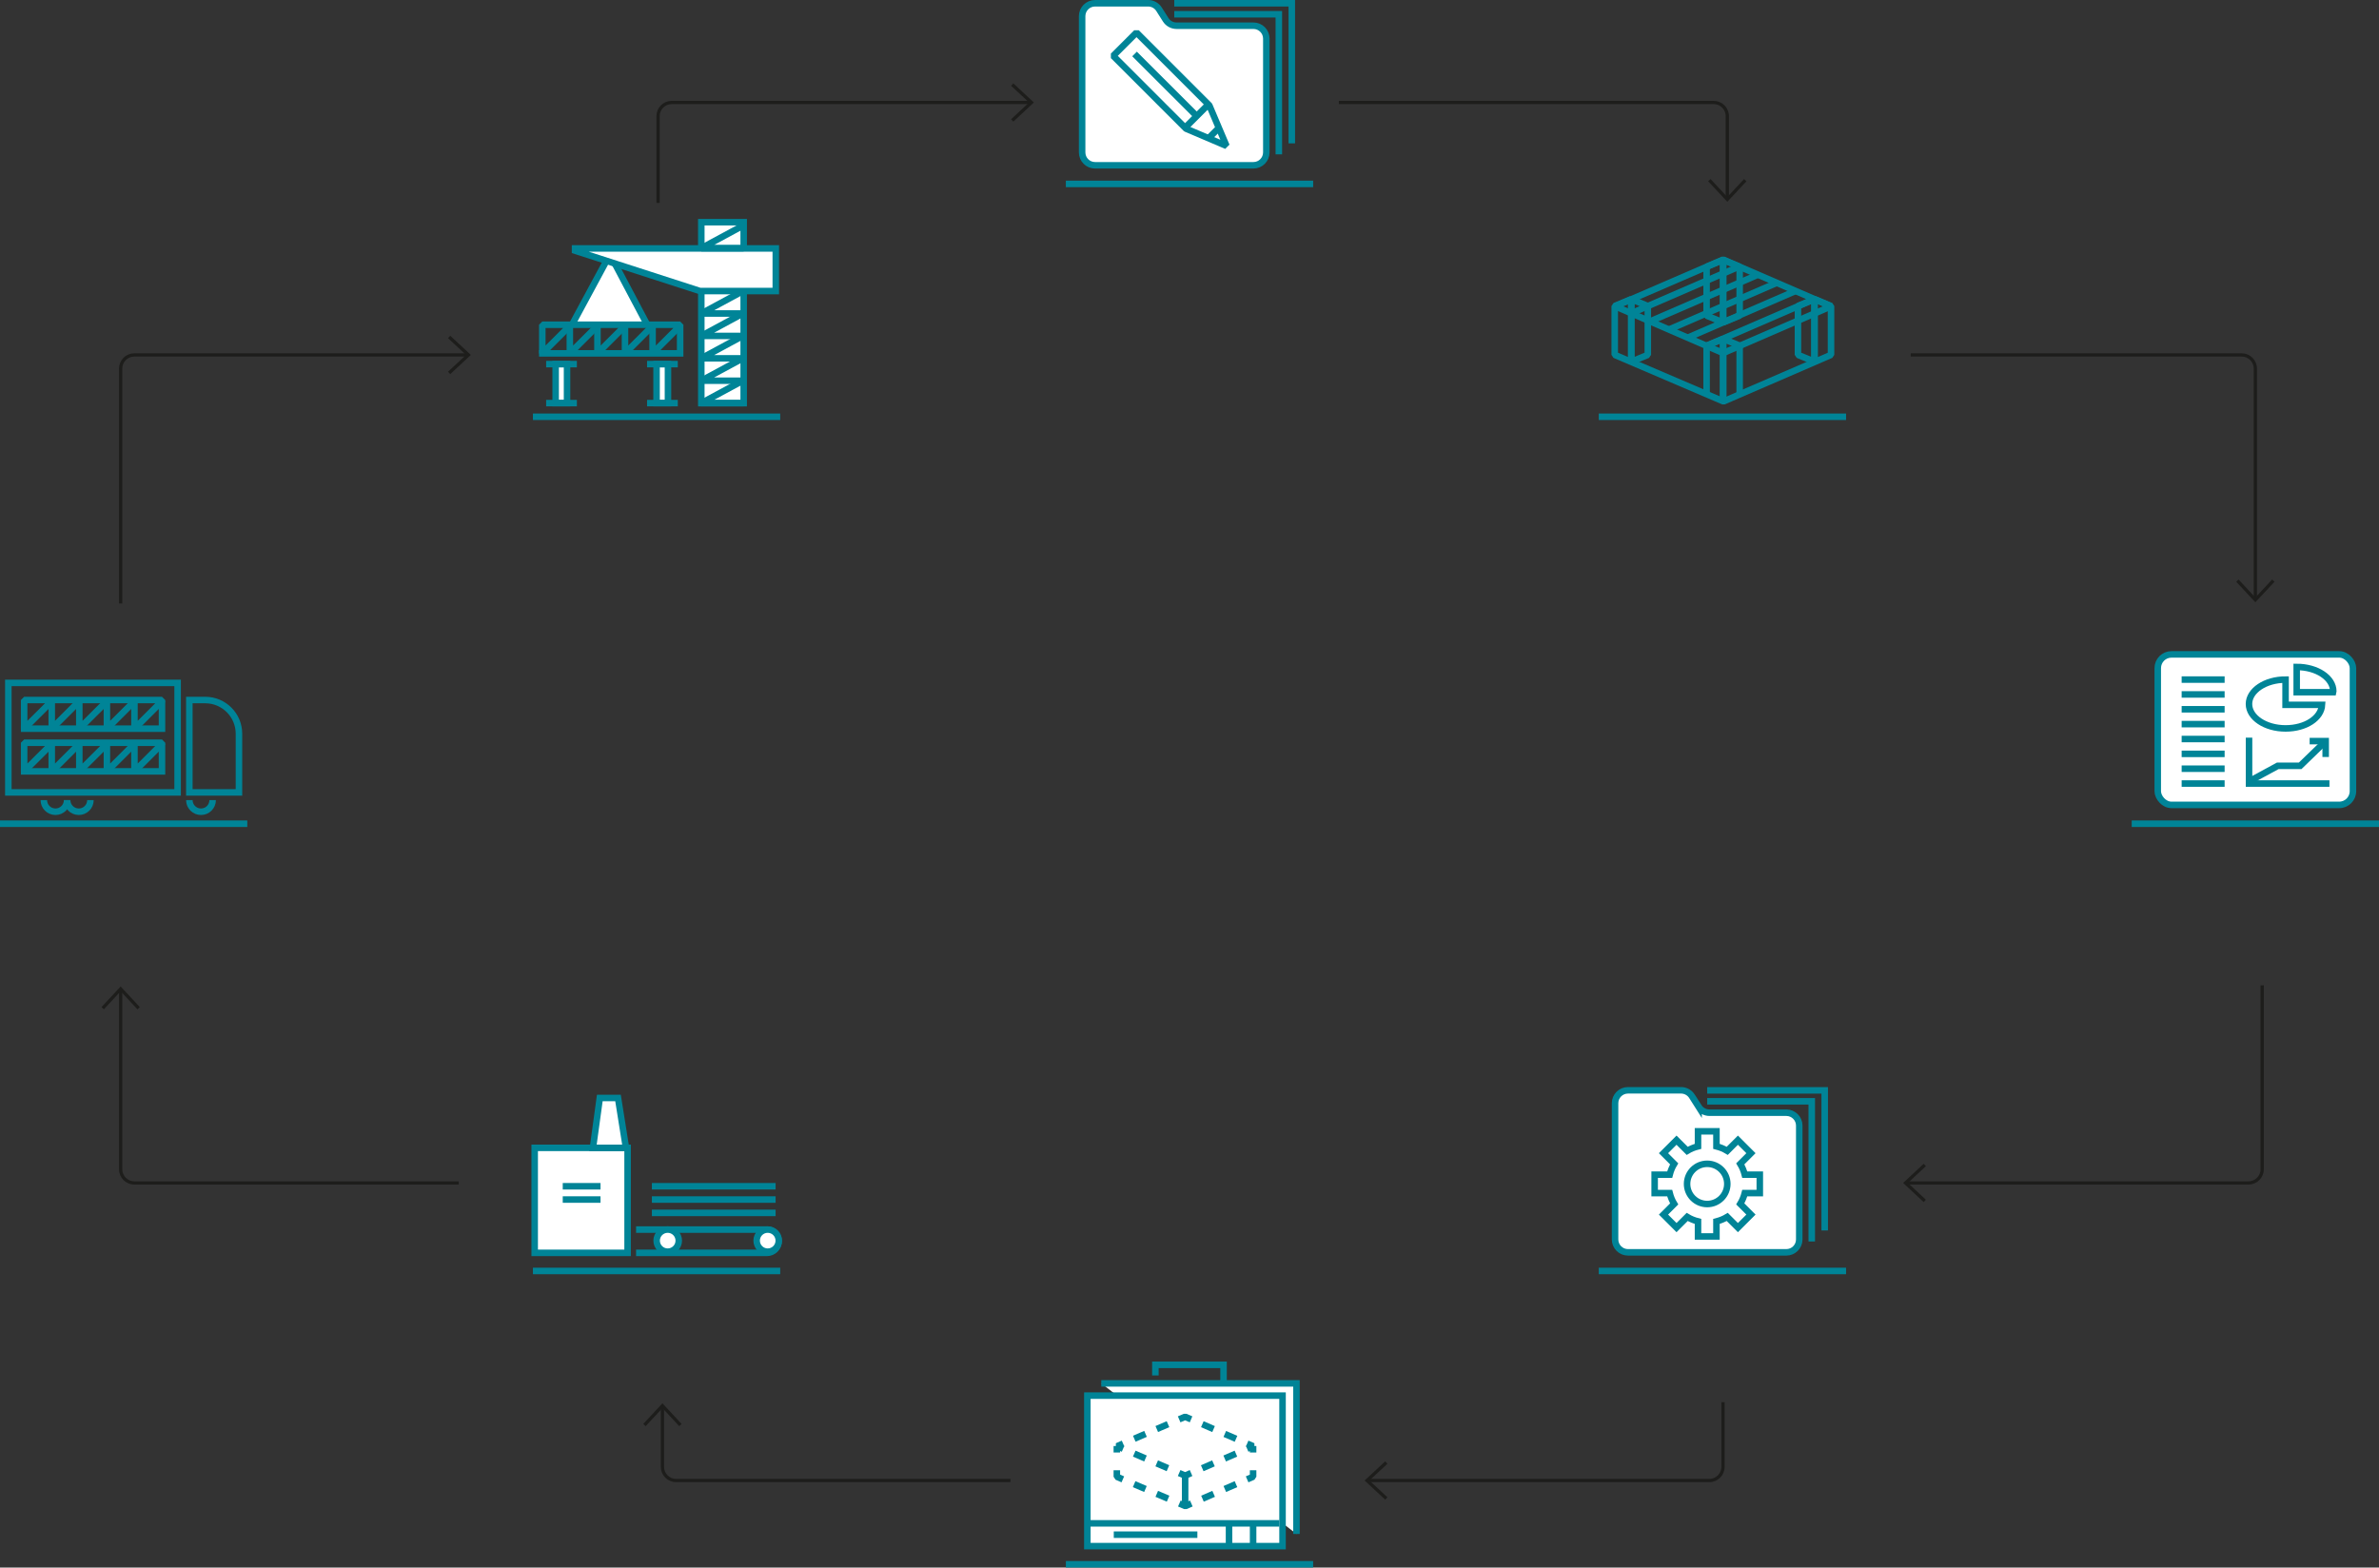 <?xml version="1.0" encoding="UTF-8"?> <svg xmlns="http://www.w3.org/2000/svg" id="_Слой_1" data-name="Слой 1" viewBox="0 0 365.38 240.79"><rect x="0" y="0" width="365.38" height="240.79" fill="#333333" stroke="none"/><defs><style> .cls-1 { fill: #fff; } .cls-1, .cls-2, .cls-3, .cls-4, .cls-5, .cls-6 { stroke: #008497; } .cls-1, .cls-6 { stroke-miterlimit: 10; } .cls-2, .cls-3, .cls-4, .cls-7, .cls-5, .cls-6 { fill: none; } .cls-2, .cls-3, .cls-4, .cls-5 { stroke-linejoin: bevel; } .cls-3 { stroke-dasharray: 0 0 1.88 1.88; } .cls-4 { stroke-dasharray: 0 0 1.89 1.89; } .cls-7 { stroke: #1d1d1b; stroke-width: .5px; } .cls-5 { stroke-dasharray: 0 0 1.87 1.87; } </style></defs><g><g><rect class="cls-6" x="1.28" y="104.9" width="26" height="16.82"></rect><path class="cls-6" d="m29.08,107.53h2.45c2.85,0,5.17,2.32,5.17,5.17v9.02h-7.62v-14.19h0Z"></path><path class="cls-6" d="m10.31,122.9c0,.99-.8,1.79-1.79,1.79s-1.79-.8-1.79-1.79"></path><path class="cls-6" d="m13.89,122.9c0,.99-.8,1.79-1.79,1.79s-1.79-.8-1.79-1.79"></path><path class="cls-6" d="m32.66,122.9c0,.99-.8,1.79-1.79,1.79s-1.79-.8-1.79-1.79"></path></g><line class="cls-6" x1="37.98" y1="126.53" y2="126.53"></line><g><polyline class="cls-6" points="3.21 118.49 24.88 118.49 24.88 114.26"></polyline><polyline class="cls-2" points="7.95 114.26 3.71 118.49 3.71 114.09 24.88 114.09 24.88 114.26 20.65 118.49 20.65 114.09"></polyline><polyline class="cls-2" points="7.95 114.09 7.95 118.49 12.18 114.26"></polyline><polyline class="cls-2" points="12.18 114.09 12.18 118.49 16.42 114.26"></polyline><polyline class="cls-2" points="16.42 114.09 16.42 118.49 20.65 114.26"></polyline></g><g><polyline class="cls-6" points="3.21 111.93 24.88 111.93 24.88 107.7"></polyline><polyline class="cls-2" points="7.95 107.7 3.71 111.93 3.71 107.53 24.88 107.53 24.88 107.7 20.65 111.93 20.65 107.53"></polyline><polyline class="cls-2" points="7.95 107.53 7.95 111.93 12.18 107.7"></polyline><polyline class="cls-2" points="12.18 107.53 12.18 111.93 16.42 107.7"></polyline><polyline class="cls-2" points="16.42 107.53 16.42 111.93 20.65 107.7"></polyline></g></g><g><g><polyline class="cls-1" points="87.85 49.88 93.68 39.07 99.4 49.88"></polyline><rect class="cls-1" x="107.71" y="34.13" width="6.51" height="27.8"></rect><polygon class="cls-1" points="119.15 38.16 88.32 38.16 88.32 38.51 93.2 40.08 107.52 44.71 119.15 44.71 119.15 38.16"></polygon><g><polyline class="cls-2" points="114.08 44.72 107.71 48.16 114.22 48.16"></polyline><polyline class="cls-2" points="114.08 34.68 107.71 38.12 114.22 38.12"></polyline><polyline class="cls-2" points="114.08 48.16 107.71 51.6 114.22 51.6"></polyline><polyline class="cls-2" points="114.08 51.6 107.71 55.04 114.22 55.04"></polyline><polyline class="cls-2" points="114.08 55.04 107.71 58.48 114.22 58.48"></polyline><polyline class="cls-2" points="114.08 58.48 107.71 61.92 114.22 61.92"></polyline></g><line class="cls-6" x1="119.83" y1="64.02" x2="81.85" y2="64.02"></line><g><polyline class="cls-6" points="82.79 54.28 104.46 54.28 104.46 50.05"></polyline><polyline class="cls-2" points="87.52 50.05 83.29 54.28 83.29 49.88 104.46 49.88 104.46 50.05 100.23 54.28 100.23 49.88"></polyline><polyline class="cls-2" points="87.52 49.88 87.52 54.28 91.76 50.05"></polyline><polyline class="cls-2" points="91.76 49.88 91.76 54.28 95.99 50.05"></polyline><polyline class="cls-2" points="95.99 49.88 95.99 54.28 100.23 50.05"></polyline></g><g><rect class="cls-1" x="85.34" y="55.93" width="1.75" height="5.99"></rect><line class="cls-6" x1="83.88" y1="55.93" x2="88.6" y2="55.93"></line><line class="cls-6" x1="83.88" y1="61.92" x2="88.6" y2="61.92"></line></g><g><rect class="cls-1" x="100.84" y="55.93" width="1.75" height="5.99"></rect><line class="cls-6" x1="99.38" y1="55.93" x2="104.1" y2="55.93"></line><line class="cls-6" x1="99.38" y1="61.92" x2="104.1" y2="61.92"></line></g></g><g><line class="cls-6" x1="119.83" y1="195.23" x2="81.85" y2="195.23"></line><path class="cls-6" d="m97.69,188.87h20.11c.99,0,1.79.8,1.79,1.79h0c0,.99-.8,1.79-1.79,1.79h-20.11"></path><circle class="cls-1" cx="117.91" cy="190.57" r="1.7"></circle><circle class="cls-1" cx="102.55" cy="190.57" r="1.7"></circle><rect class="cls-1" x="82.12" y="176.32" width="14.27" height="16.13"></rect><polygon class="cls-1" points="96.14 176.32 91.07 176.32 92.12 168.66 94.92 168.66 96.14 176.32"></polygon><line class="cls-6" x1="86.43" y1="182.22" x2="92.23" y2="182.22"></line><line class="cls-6" x1="86.43" y1="184.26" x2="92.23" y2="184.26"></line><line class="cls-6" x1="100.12" y1="184.26" x2="119.12" y2="184.26"></line><line class="cls-6" x1="100.12" y1="182.22" x2="119.12" y2="182.22"></line><line class="cls-6" x1="100.12" y1="186.31" x2="119.12" y2="186.31"></line></g></g><g><g><g><polyline class="cls-6" points="262.2 167.49 280.25 167.49 280.25 189.01"></polyline><polyline class="cls-6" points="262.2 169.17 278.26 169.17 278.26 190.7"></polyline><path class="cls-1" d="m260.88,170.01l-1.02-1.61c-.36-.57-.99-.92-1.67-.92h-8.16c-1.09,0-1.98.89-1.98,1.98v20.93c0,1.09.89,1.98,1.98,1.98h24.33c1.09,0,1.98-.89,1.98-1.98v-17.49c0-1.09-.89-1.98-1.98-1.98h-11.81c-.68,0-1.31-.35-1.67-.92Z"></path><path class="cls-1" d="m270.28,183.27v-2.83h-2.31c-.15-.59-.38-1.15-.69-1.66l1.64-1.64-2-2-1.64,1.64c-.51-.31-1.07-.54-1.66-.69v-2.31h-2.83v2.31c-.59.15-1.15.38-1.66.69l-1.64-1.64-2,2,1.64,1.64c-.31.51-.54,1.07-.69,1.66h-2.31v2.83h2.31c.15.59.38,1.15.69,1.66l-1.64,1.64,2,2,1.64-1.64c.51.31,1.07.54,1.66.69v2.31h2.83v-2.31c.59-.15,1.15-.38,1.66-.69l1.64,1.64,2-2-1.64-1.64c.31-.51.54-1.07.69-1.66h2.31Z"></path><circle class="cls-1" cx="262.2" cy="181.86" r="3.09"></circle></g><line class="cls-6" x1="283.53" y1="195.23" x2="245.55" y2="195.23"></line></g><g><line class="cls-6" x1="283.53" y1="64.02" x2="245.55" y2="64.02"></line><g><polygon class="cls-2" points="281.22 47.05 264.65 54.23 248.07 47.05 264.65 39.88 281.22 47.05"></polygon><line class="cls-2" x1="250.73" y1="48.04" x2="267.3" y2="40.86"></line><line class="cls-2" x1="262.11" y1="53.12" x2="278.68" y2="45.94"></line><line class="cls-2" x1="256.42" y1="50.58" x2="272.99" y2="43.4"></line><line class="cls-2" x1="259.26" y1="51.85" x2="275.83" y2="44.67"></line><line class="cls-2" x1="253.57" y1="49.31" x2="270.14" y2="42.13"></line><polyline class="cls-2" points="267.19 60.61 267.19 53.1 264.65 52.05 264.65 61.66"></polyline><polyline class="cls-2" points="262.11 60.61 262.11 53.1 264.65 52.05 264.65 61.66"></polyline><polygon class="cls-2" points="278.68 45.95 278.68 55.56 276.14 54.51 276.14 47.01 278.68 45.95"></polygon><polygon class="cls-2" points="250.54 45.95 250.54 55.56 253.08 54.51 253.08 47.01 250.54 45.95"></polygon><polygon class="cls-2" points="264.65 39.92 264.65 49.53 267.19 48.48 267.19 40.98 264.65 39.92"></polygon><polygon class="cls-2" points="264.65 39.92 264.65 49.53 262.11 48.48 262.11 40.98 264.65 39.92"></polygon><polyline class="cls-2" points="278.68 55.56 278.68 45.95 281.22 47.01 281.22 54.51 281.22 54.51 264.7 61.66 248 54.51 248 47.01 250.54 45.95 250.54 55.56"></polyline></g></g></g><g><g><polyline class="cls-6" points="180.35 .5 198.4 .5 198.4 22.02"></polyline><polyline class="cls-6" points="180.35 2.19 196.41 2.19 196.41 23.71"></polyline><path class="cls-1" d="m179.03,3.03l-1.02-1.61c-.36-.57-.99-.92-1.67-.92h-8.16c-1.09,0-1.98.89-1.98,1.98v20.93c0,1.09.89,1.98,1.98,1.98h24.33c1.09,0,1.98-.89,1.98-1.98V5.93c0-1.09-.89-1.98-1.98-1.98h-11.81c-.68,0-1.31-.35-1.67-.92Z"></path><line class="cls-6" x1="201.68" y1="28.25" x2="163.7" y2="28.25"></line><g><line class="cls-6" x1="183.9" y1="17.93" x2="174.25" y2="8.29"></line><polygon class="cls-2" points="185.73 16.18 188.37 22.41 182.15 19.76 182.11 19.72 170.97 8.58 174.55 5 185.69 16.14 185.73 16.18"></polygon><line class="cls-6" x1="185.46" y1="16.17" x2="182.19" y2="19.44"></line><line class="cls-6" x1="187.36" y1="19.49" x2="185.51" y2="21.34"></line></g></g><g><line class="cls-6" x1="201.68" y1="240.29" x2="163.7" y2="240.29"></line><g><polyline class="cls-1" points="169.14 212.5 199.12 212.5 199.12 235.63"></polyline><g><rect class="cls-1" x="167" y="214.38" width="29.98" height="23.12"></rect><g><g><polyline class="cls-2" points="191.54 221.75 192.46 222.15 191.54 222.54"></polyline><line class="cls-3" x1="189.82" y1="223.29" x2="183.8" y2="225.9"></line><polyline class="cls-2" points="182.93 226.27 182.02 226.67 181.1 226.27"></polyline><line class="cls-3" x1="179.38" y1="225.53" x2="173.35" y2="222.92"></line><polyline class="cls-2" points="172.49 222.54 171.58 222.15 172.49 221.75"></polyline><line class="cls-3" x1="174.21" y1="221" x2="180.24" y2="218.4"></line><polyline class="cls-2" points="181.1 218.02 182.02 217.63 182.93 218.02"></polyline><line class="cls-3" x1="184.66" y1="218.77" x2="190.68" y2="221.38"></line></g><line class="cls-2" x1="182.02" y1="226.4" x2="182.02" y2="231.35"></line><g><line class="cls-2" x1="192.46" y1="222.12" x2="192.46" y2="223.12"></line><polyline class="cls-2" points="192.46 225.84 192.46 226.84 191.54 227.24"></polyline><line class="cls-5" x1="189.83" y1="227.98" x2="183.83" y2="230.58"></line><polyline class="cls-2" points="182.97 230.95 182.05 231.35 181.13 230.95"></polyline><line class="cls-4" x1="179.4" y1="230.21" x2="173.32" y2="227.61"></line><polyline class="cls-2" points="172.45 227.24 171.53 226.84 171.53 225.84"></polyline><line class="cls-2" x1="171.53" y1="223.12" x2="171.53" y2="222.12"></line></g></g><line class="cls-6" x1="167.3" y1="234" x2="196.49" y2="234"></line><line class="cls-6" x1="188.76" y1="234" x2="188.76" y2="237.48"></line><line class="cls-6" x1="192.46" y1="233.96" x2="192.46" y2="237.43"></line><line class="cls-6" x1="171.06" y1="235.74" x2="183.9" y2="235.74"></line></g><polyline class="cls-6" points="187.92 212.5 187.92 209.65 177.45 209.65 177.45 211.28"></polyline></g></g></g><g><line class="cls-6" x1="365.38" y1="126.53" x2="327.4" y2="126.53"></line><g><rect class="cls-1" x="331.4" y="100.52" width="29.98" height="23.12" rx="2.11" ry="2.11"></rect><g><g><line class="cls-6" x1="335.07" y1="104.39" x2="341.67" y2="104.39"></line><line class="cls-6" x1="335.07" y1="106.67" x2="341.67" y2="106.67"></line><line class="cls-6" x1="335.07" y1="108.95" x2="341.67" y2="108.95"></line><line class="cls-6" x1="335.07" y1="111.23" x2="341.67" y2="111.23"></line><line class="cls-6" x1="335.07" y1="113.52" x2="341.67" y2="113.52"></line><line class="cls-6" x1="335.07" y1="115.8" x2="341.67" y2="115.8"></line><line class="cls-6" x1="335.07" y1="118.08" x2="341.67" y2="118.08"></line><line class="cls-6" x1="335.07" y1="120.36" x2="341.67" y2="120.36"></line></g><g><path class="cls-1" d="m351.03,104.39c-3.1,0-5.62,1.68-5.62,3.75s2.51,3.75,5.62,3.75,5.49-1.61,5.6-3.62h-5.6v-3.88Z"></path><path class="cls-1" d="m352.74,102.45v3.88h5.6s.02-.08.02-.13c0-2.07-2.51-3.75-5.62-3.75Z"></path></g><g><polyline class="cls-6" points="345.42 113.31 345.42 120.36 357.77 120.36"></polyline><polyline class="cls-6" points="345.57 119.95 349.83 117.64 353.27 117.64 357.19 113.84"></polyline><polyline class="cls-6" points="354.73 113.84 357.19 113.84 357.19 116.28"></polyline></g></g></g></g><g><g><path class="cls-7" d="m205.63,15.74h57.56c1.16,0,2.1.94,2.1,2.1v12.79"></path><polyline class="cls-7" points="268.05 27.67 265.29 30.63 262.53 27.67"></polyline></g><g><path class="cls-7" d="m209.95,227.42h52.58c1.16,0,2.1-.94,2.1-2.1v-9.93"></path><polyline class="cls-7" points="212.92 224.66 209.95 227.42 212.92 230.18"></polyline></g></g><g><path class="cls-7" d="m293.46,54.52h50.83c1.16,0,2.1.94,2.1,2.1v35.53"></path><polyline class="cls-7" points="349.15 89.19 346.39 92.15 343.63 89.19"></polyline></g><path class="cls-7" d="m292.66,181.71h52.68c1.16,0,2.1-.94,2.1-2.1v-28.25"></path><polyline class="cls-7" points="295.62 178.95 292.66 181.71 295.62 184.47"></polyline><g><path class="cls-7" d="m158.42,15.74h-55.25c-1.16,0-2.1.94-2.1,2.1v13.33"></path><polyline class="cls-7" points="155.46 18.5 158.42 15.74 155.46 12.99"></polyline><path class="cls-7" d="m155.19,227.42h-51.35c-1.16,0-2.1-.94-2.1-2.1v-9.38"></path><polyline class="cls-7" points="98.98 218.9 101.74 215.93 104.5 218.9"></polyline></g><g><g><path class="cls-7" d="m71.95,54.52H20.63c-1.16,0-2.1.94-2.1,2.1v36.08"></path><polyline class="cls-7" points="68.98 57.28 71.95 54.52 68.98 51.76"></polyline></g><g><path class="cls-7" d="m70.46,181.71H20.63c-1.16,0-2.1-.94-2.1-2.1v-27.71"></path><polyline class="cls-7" points="15.77 154.87 18.53 151.9 21.29 154.87"></polyline></g></g></svg> 